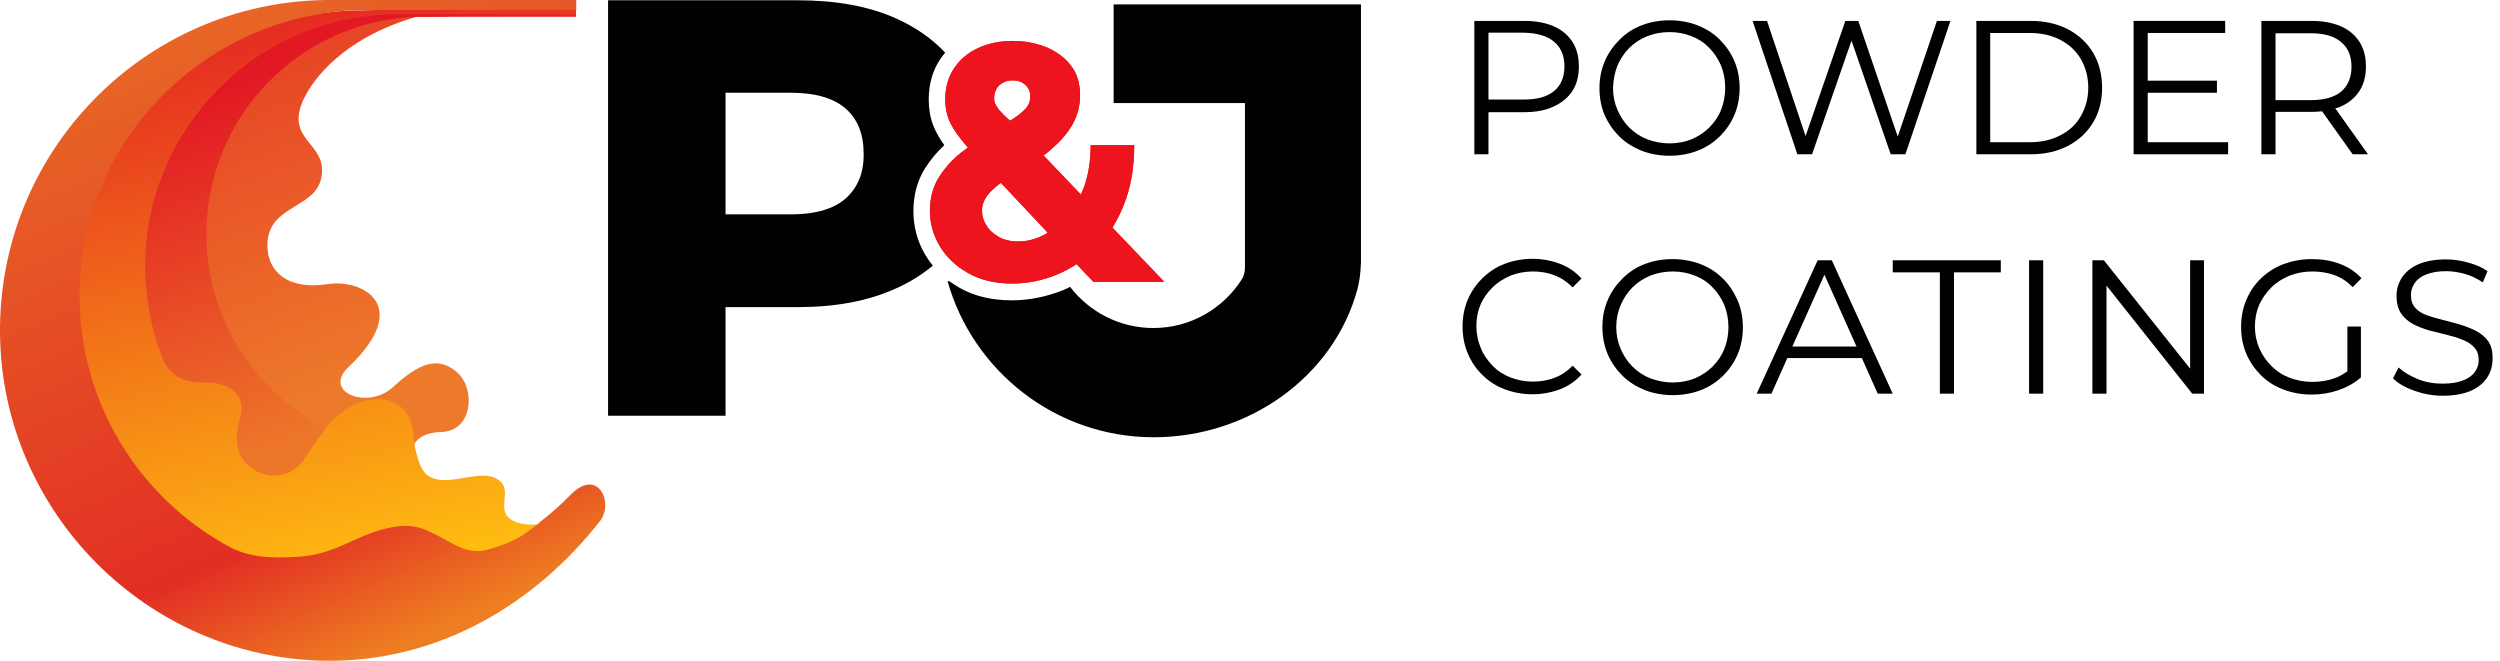 <svg width="227" height="60" viewBox="0 0 227 60" fill="none" xmlns="http://www.w3.org/2000/svg">
<path d="M105.743 25.614L101.011 20.668C101.386 20.053 101.733 19.384 102.027 18.636C102.669 17.058 102.99 15.24 102.99 13.182H99.033C99.033 14.545 98.846 15.775 98.471 16.871C98.364 17.139 98.257 17.406 98.15 17.673L94.755 14.117C95.022 13.93 95.263 13.716 95.504 13.502C96.279 12.834 96.921 12.112 97.375 11.31C97.83 10.508 98.07 9.626 98.07 8.663C98.07 7.54 97.776 6.605 97.188 5.883C96.6 5.161 95.851 4.626 94.915 4.252C94.006 3.904 93.017 3.717 91.975 3.717C90.798 3.717 89.755 3.931 88.82 4.359C87.884 4.787 87.162 5.402 86.627 6.204C86.093 7.006 85.825 7.941 85.825 9.038C85.825 9.679 85.932 10.294 86.146 10.829C86.36 11.39 86.734 11.979 87.242 12.62C87.429 12.861 87.643 13.128 87.884 13.396C87.67 13.556 87.456 13.716 87.242 13.877C86.44 14.518 85.772 15.267 85.237 16.123C84.702 16.978 84.435 17.994 84.435 19.144C84.435 20.267 84.729 21.336 85.317 22.325C85.906 23.315 86.761 24.143 87.884 24.785C89.007 25.427 90.344 25.747 91.921 25.747C93.285 25.747 94.621 25.48 95.931 24.945C96.573 24.678 97.188 24.357 97.749 23.983L99.273 25.587H105.743V25.614ZM90.477 8.075C90.611 7.835 90.798 7.647 91.066 7.514C91.333 7.353 91.627 7.3 91.948 7.3C92.429 7.3 92.803 7.433 93.097 7.701C93.391 7.968 93.552 8.316 93.552 8.744C93.552 9.171 93.418 9.546 93.124 9.866C92.83 10.187 92.402 10.535 91.841 10.882C91.787 10.909 91.761 10.936 91.707 10.963C91.6 10.856 91.52 10.775 91.413 10.695C90.985 10.294 90.691 9.973 90.531 9.706C90.344 9.465 90.263 9.198 90.263 8.904C90.29 8.583 90.344 8.316 90.477 8.075ZM94.782 21.336C94.006 21.737 93.231 21.924 92.456 21.924C91.761 21.924 91.172 21.791 90.665 21.497C90.156 21.202 89.782 20.855 89.542 20.427C89.274 19.999 89.167 19.572 89.167 19.144C89.167 18.636 89.328 18.181 89.648 17.753C89.943 17.352 90.37 16.978 90.878 16.604L95.129 21.122C94.996 21.229 94.889 21.283 94.782 21.336Z" fill="#ED141E"/>
<path d="M84.328 9.037C84.328 7.646 84.676 6.416 85.371 5.374C85.504 5.16 85.665 4.973 85.825 4.786C84.622 3.502 83.152 2.486 81.387 1.684C78.901 0.561 75.906 0.027 72.457 0.027H55.213V37.751H65.88V27.885H72.457C75.906 27.885 78.874 27.324 81.387 26.174C82.644 25.613 83.74 24.918 84.702 24.116C84.435 23.795 84.221 23.474 84.007 23.126C83.285 21.896 82.938 20.56 82.938 19.169C82.938 17.726 83.285 16.442 83.954 15.346C84.462 14.544 85.05 13.822 85.745 13.181C85.291 12.539 84.943 11.951 84.729 11.363C84.462 10.668 84.328 9.865 84.328 9.037ZM76.789 18.02C75.692 18.982 74.035 19.464 71.816 19.464H65.88V8.422H71.816C74.035 8.422 75.692 8.903 76.789 9.865C77.885 10.828 78.419 12.191 78.419 13.956C78.446 15.694 77.885 17.031 76.789 18.02Z" fill="#020100"/>
<path d="M135.153 10.186H138.415C139.431 10.186 140.313 10.026 141.062 9.678C141.81 9.331 142.372 8.876 142.773 8.261C143.174 7.646 143.361 6.898 143.361 6.042C143.361 5.16 143.174 4.411 142.773 3.796C142.372 3.182 141.81 2.7 141.062 2.379C140.313 2.059 139.431 1.898 138.415 1.898H133.87V14.009H135.153V10.186ZM141.115 3.796C141.757 4.331 142.051 5.08 142.051 6.042C142.051 7.005 141.73 7.753 141.115 8.261C140.473 8.796 139.564 9.037 138.361 9.037H135.153V2.968H138.361C139.564 2.994 140.5 3.262 141.115 3.796Z" fill="#020100"/>
<path d="M147.024 12.378C147.585 12.94 148.28 13.367 149.056 13.688C149.831 13.982 150.686 14.143 151.595 14.143C152.504 14.143 153.36 13.982 154.135 13.688C154.911 13.394 155.579 12.94 156.141 12.405C156.702 11.844 157.157 11.202 157.477 10.453C157.798 9.705 157.959 8.876 157.959 7.994C157.959 7.111 157.798 6.283 157.477 5.534C157.157 4.785 156.702 4.144 156.141 3.582C155.579 3.021 154.884 2.593 154.135 2.299C153.387 2.005 152.531 1.844 151.595 1.844C150.66 1.844 149.831 2.005 149.056 2.299C148.28 2.593 147.612 3.048 147.05 3.609C146.489 4.17 146.034 4.812 145.714 5.561C145.393 6.309 145.232 7.111 145.232 8.02C145.232 8.903 145.393 9.731 145.714 10.48C146.008 11.149 146.462 11.817 147.024 12.378ZM146.863 5.962C147.131 5.347 147.478 4.812 147.933 4.358C148.387 3.903 148.922 3.555 149.564 3.288C150.178 3.047 150.874 2.914 151.595 2.914C152.317 2.914 152.986 3.047 153.601 3.288C154.216 3.529 154.75 3.876 155.205 4.358C155.659 4.812 156.007 5.347 156.274 5.962C156.515 6.577 156.649 7.245 156.649 7.967C156.649 8.689 156.515 9.357 156.274 9.972C156.034 10.587 155.659 11.122 155.205 11.576C154.75 12.031 154.216 12.378 153.601 12.646C152.986 12.886 152.317 13.02 151.595 13.02C150.874 13.02 150.205 12.886 149.564 12.646C148.949 12.405 148.414 12.057 147.933 11.576C147.478 11.122 147.131 10.587 146.863 9.972C146.596 9.357 146.462 8.689 146.462 7.994C146.489 7.245 146.623 6.577 146.863 5.962Z" fill="#020100"/>
<path d="M164.536 14.009L168.118 3.689L171.674 14.009H173.011L177.101 1.898H175.872L172.316 12.405L168.733 1.898H167.557L163.947 12.352L160.445 1.898H159.135L163.199 14.009H164.536Z" fill="#020100"/>
<path d="M190.87 7.967C190.87 6.791 190.603 5.721 190.068 4.812C189.534 3.903 188.758 3.182 187.796 2.674C186.833 2.166 185.684 1.898 184.4 1.898H179.454V14.009H184.4C185.684 14.009 186.833 13.742 187.796 13.234C188.758 12.726 189.534 12.004 190.068 11.095C190.603 10.213 190.87 9.144 190.87 7.967ZM188.945 10.534C188.518 11.283 187.903 11.871 187.101 12.272C186.299 12.7 185.39 12.913 184.293 12.913H180.711V2.994H184.293C185.363 2.994 186.299 3.208 187.101 3.636C187.903 4.064 188.518 4.625 188.945 5.374C189.373 6.122 189.614 6.978 189.614 7.967C189.614 8.93 189.373 9.785 188.945 10.534Z" fill="#020100"/>
<path d="M195.014 8.422H201.297V7.326H195.014V2.994H202.046V1.898H193.731V14.009H202.313V12.913H195.014V8.422Z" fill="#020100"/>
<path d="M212.526 9.678C213.275 9.357 213.836 8.876 214.238 8.261C214.639 7.646 214.826 6.898 214.826 6.042C214.826 5.16 214.639 4.411 214.238 3.796C213.836 3.182 213.275 2.7 212.526 2.379C211.778 2.059 210.896 1.898 209.88 1.898H205.334V14.009H206.618V10.16H209.88C210.227 10.16 210.548 10.133 210.842 10.106L213.623 14.009H215.013L212.045 9.839C212.206 9.812 212.366 9.759 212.526 9.678ZM209.826 9.09H206.618V3.021H209.826C211.029 3.021 211.965 3.288 212.58 3.823C213.222 4.358 213.516 5.106 213.516 6.069C213.516 7.031 213.195 7.78 212.58 8.315C211.965 8.823 211.056 9.09 209.826 9.09Z" fill="#020100"/>
<path d="M135.527 26.094C135.982 25.639 136.543 25.292 137.158 25.024C137.773 24.784 138.468 24.65 139.19 24.65C139.885 24.65 140.527 24.757 141.142 24.998C141.73 25.212 142.291 25.586 142.799 26.094L143.601 25.292C143.067 24.703 142.425 24.249 141.65 23.955C140.874 23.661 140.046 23.5 139.163 23.5C138.254 23.5 137.399 23.661 136.623 23.955C135.848 24.249 135.18 24.703 134.618 25.238C134.057 25.8 133.602 26.441 133.281 27.19C132.961 27.939 132.8 28.767 132.8 29.65C132.8 30.532 132.961 31.361 133.281 32.109C133.602 32.858 134.03 33.5 134.618 34.061C135.18 34.623 135.848 35.05 136.623 35.344C137.399 35.638 138.228 35.799 139.163 35.799C140.046 35.799 140.874 35.638 141.65 35.344C142.425 35.05 143.067 34.596 143.601 34.008L142.799 33.206C142.291 33.714 141.757 34.088 141.142 34.302C140.554 34.542 139.885 34.649 139.19 34.649C138.468 34.649 137.8 34.516 137.158 34.275C136.543 34.034 135.982 33.687 135.527 33.206C135.073 32.724 134.698 32.216 134.458 31.601C134.19 30.986 134.057 30.318 134.057 29.596C134.057 28.874 134.19 28.206 134.458 27.591C134.698 27.083 135.046 26.548 135.527 26.094Z" fill="#020100"/>
<path d="M156.408 25.265C155.846 24.703 155.151 24.276 154.403 23.982C153.627 23.688 152.799 23.527 151.863 23.527C150.927 23.527 150.098 23.688 149.323 23.982C148.548 24.276 147.879 24.73 147.318 25.292C146.756 25.853 146.302 26.495 145.981 27.243C145.66 27.992 145.5 28.794 145.5 29.703C145.5 30.585 145.66 31.414 145.981 32.163C146.302 32.911 146.756 33.553 147.318 34.114C147.879 34.676 148.574 35.104 149.35 35.425C150.125 35.719 150.981 35.879 151.89 35.879C152.799 35.879 153.654 35.719 154.429 35.425C155.205 35.13 155.873 34.676 156.435 34.141C156.996 33.58 157.451 32.938 157.771 32.19C158.092 31.441 158.253 30.612 158.253 29.73C158.253 28.848 158.092 28.019 157.771 27.27C157.424 26.495 156.996 25.826 156.408 25.265ZM156.568 31.681C156.328 32.296 155.953 32.831 155.499 33.286C155.044 33.74 154.51 34.088 153.895 34.355C153.28 34.596 152.611 34.729 151.89 34.729C151.168 34.729 150.499 34.596 149.858 34.355C149.243 34.114 148.708 33.767 148.227 33.286C147.772 32.831 147.425 32.296 147.157 31.681C146.89 31.067 146.756 30.398 146.756 29.703C146.756 28.981 146.89 28.313 147.157 27.698C147.425 27.083 147.772 26.548 148.227 26.094C148.681 25.639 149.216 25.292 149.858 25.024C150.473 24.784 151.168 24.65 151.89 24.65C152.611 24.65 153.28 24.784 153.895 25.024C154.51 25.265 155.044 25.613 155.499 26.094C155.953 26.548 156.301 27.083 156.568 27.698C156.809 28.313 156.943 28.981 156.943 29.703C156.943 30.425 156.809 31.093 156.568 31.681Z" fill="#020100"/>
<path d="M165.044 23.634L159.509 35.745H160.846L162.29 32.51H169.054L170.498 35.745H171.861L166.327 23.634H165.044ZM162.744 31.467L165.659 24.944L168.573 31.467H162.744Z" fill="#020100"/>
<path d="M171.861 24.73H176.139V35.745H177.422V24.73H181.673V23.634H171.861V24.73Z" fill="#020100"/>
<path d="M185.523 23.634H184.24V35.745H185.523V23.634Z" fill="#020100"/>
<path d="M198.864 33.472L191.031 23.634H189.988V35.745H191.271V25.933L199.052 35.745H200.121V23.634H198.864V33.472Z" fill="#020100"/>
<path d="M206.243 26.094C206.698 25.639 207.259 25.292 207.901 25.024C208.543 24.784 209.211 24.65 209.96 24.65C210.655 24.65 211.323 24.757 211.938 24.971C212.553 25.185 213.115 25.559 213.623 26.067L214.425 25.265C213.89 24.677 213.222 24.249 212.446 23.955C211.671 23.661 210.842 23.527 209.906 23.527C208.971 23.527 208.142 23.688 207.34 23.982C206.564 24.276 205.869 24.73 205.308 25.265C204.72 25.826 204.292 26.468 203.971 27.217C203.65 27.965 203.49 28.794 203.49 29.676C203.49 30.559 203.65 31.387 203.971 32.136C204.292 32.885 204.746 33.526 205.308 34.088C205.869 34.649 206.564 35.077 207.34 35.371C208.115 35.665 208.971 35.826 209.906 35.826C210.762 35.826 211.564 35.692 212.339 35.425C213.115 35.157 213.783 34.783 214.371 34.275V29.65H213.141V33.713C212.767 33.981 212.366 34.221 211.938 34.355C211.323 34.569 210.655 34.676 209.96 34.676C209.211 34.676 208.543 34.542 207.901 34.302C207.259 34.061 206.725 33.713 206.243 33.232C205.789 32.778 205.415 32.243 205.147 31.628C204.88 31.013 204.746 30.345 204.746 29.65C204.746 28.928 204.88 28.259 205.147 27.644C205.415 27.083 205.789 26.548 206.243 26.094Z" fill="#020100"/>
<path d="M225.948 31.012C225.68 30.611 225.306 30.317 224.878 30.077C224.424 29.836 223.943 29.649 223.435 29.488C222.9 29.328 222.392 29.194 221.857 29.061C221.323 28.927 220.841 28.793 220.387 28.633C219.932 28.473 219.585 28.259 219.317 27.965C219.05 27.67 218.916 27.296 218.916 26.815C218.916 26.387 219.023 26.04 219.264 25.692C219.478 25.371 219.825 25.104 220.307 24.917C220.788 24.729 221.376 24.622 222.098 24.622C222.633 24.622 223.194 24.703 223.782 24.863C224.37 25.023 224.905 25.291 225.44 25.639L225.868 24.622C225.386 24.275 224.798 24.034 224.13 23.847C223.461 23.66 222.793 23.553 222.098 23.553C221.082 23.553 220.226 23.713 219.558 24.008C218.89 24.302 218.408 24.729 218.088 25.211C217.767 25.719 217.606 26.253 217.606 26.868C217.606 27.51 217.74 28.045 218.007 28.446C218.275 28.847 218.649 29.168 219.077 29.408C219.531 29.649 220.012 29.836 220.547 29.996C221.082 30.13 221.617 30.264 222.151 30.397C222.686 30.531 223.167 30.665 223.595 30.852C224.023 31.012 224.397 31.253 224.665 31.547C224.932 31.841 225.066 32.215 225.066 32.697C225.066 33.098 224.959 33.445 224.718 33.766C224.504 34.087 224.13 34.354 223.649 34.541C223.167 34.729 222.552 34.836 221.777 34.836C220.975 34.836 220.226 34.702 219.504 34.408C218.783 34.114 218.221 33.766 217.793 33.365L217.285 34.354C217.74 34.809 218.382 35.183 219.21 35.477C220.039 35.771 220.895 35.932 221.804 35.932C222.846 35.932 223.702 35.771 224.37 35.477C225.039 35.183 225.52 34.755 225.841 34.274C226.162 33.766 226.322 33.231 226.322 32.643C226.349 31.921 226.215 31.413 225.948 31.012Z" fill="#020100"/>
<path d="M123.576 0.455V23.822C123.523 25.025 123.443 25.453 123.255 26.255C121.117 34.169 113.417 39.703 104.754 39.703C95.851 39.703 88.338 33.688 86.039 25.533H86.2C86.494 25.747 86.788 25.934 87.109 26.121C88.445 26.897 90.076 27.271 91.894 27.271C93.445 27.271 94.996 26.95 96.493 26.362C96.734 26.255 96.947 26.175 97.161 26.041C98.899 28.314 101.653 29.784 104.728 29.784C108.096 29.784 111.064 28.02 112.748 25.373C112.935 25.079 113.042 24.704 113.042 24.33V9.358H101.118V0.401H123.576V0.455Z" fill="#020100"/>
<path d="M40.107 39.222C38.743 39.249 38.022 39.703 37.647 40.265C36.979 41.334 37.674 42.885 37.674 42.885L30.054 40.292L28.878 39.891L27.14 39.302L17.595 27.726L16.633 17.192L22.461 7.701L29.119 3.369L34.947 1.418L36.364 1.284L40.802 1.444C40.267 1.551 37.861 1.525 37.861 1.525L37.727 1.551C31.204 3.45 28.317 7.219 27.461 9.251C25.964 12.834 29.814 12.994 29.172 16.149C28.611 18.983 24.36 18.582 24.279 22.192C24.226 24.624 26.097 26.362 29.733 25.801C32.942 25.293 37.514 27.779 31.632 33.34C29.252 35.613 33.396 37.244 35.669 35.158C37.995 33.02 39.759 32.244 41.551 33.848C43.235 35.426 42.861 39.142 40.107 39.222Z" fill="url(#paint0_linear_331_5332)"/>
<path d="M52.298 1.257V1.525H37.808C27.22 1.899 18.745 10.561 18.745 21.256C18.745 28.956 23.183 35.639 29.6 38.901C30.028 39.115 30.429 39.302 30.856 39.489L30.028 40.291L25.269 44.917C17.997 40.96 13.077 33.26 13.077 24.41C13.077 11.524 23.531 1.07 36.417 1.07C36.979 1.07 37.54 1.097 38.102 1.124C38.449 1.15 38.77 1.177 39.118 1.204C39.198 1.204 39.278 1.23 39.358 1.23H52.298V1.257Z" fill="url(#paint1_linear_331_5332)"/>
<path d="M52.298 0.883V1.311H35.776C23.263 1.444 13.184 11.631 13.184 24.17C13.184 27.191 13.772 30.105 14.842 32.752C15.537 34.276 17.007 34.81 18.718 34.73C20.804 34.757 22.381 35.773 21.82 37.858C21.392 39.409 21.232 41.013 22.488 42.216C23.638 43.339 25.723 43.633 27.113 42.297C27.755 41.682 28.504 40.238 29.573 38.901C30.642 37.591 32.033 36.388 33.904 36.254C37.674 35.96 37.567 39.864 37.567 39.864C37.567 39.864 37.834 42.377 38.77 43.125C40.588 44.542 44.01 42.136 45.534 43.821C46.283 44.649 45.374 45.933 46.042 46.842C46.657 47.644 48.047 47.67 48.769 47.617C49.037 47.59 49.197 47.563 49.197 47.563C44.946 50.585 38.583 52.777 32.968 52.777C18.638 52.777 7.035 41.174 7.035 26.843C7.035 12.7 18.371 1.204 32.461 0.936C32.487 0.936 32.487 0.936 32.514 0.936H32.594C32.728 0.936 32.835 0.936 32.968 0.936L34.198 0.909C35.508 0.909 37.086 0.909 37.808 0.909H37.834C37.888 0.909 37.915 0.909 37.941 0.909H52.298V0.883Z" fill="url(#paint2_linear_331_5332)"/>
<path d="M54.491 47.296C48.582 54.862 39.733 60.182 29.386 59.995C13.318 59.674 0.244 46.52 0.003 30.452C-0.237 13.822 13.024 0.241 29.546 0H52.325V0.909H34.225H32.648C32.594 0.909 32.568 0.909 32.514 0.909C18.638 1.417 7.302 12.673 7.222 26.682C7.168 36.548 12.623 45.13 20.67 49.568C22.488 50.584 24.44 50.718 27.033 50.557C30.696 50.344 32.407 48.419 35.696 47.857C37.888 47.483 38.797 48.124 41.23 49.435C42.781 50.263 43.877 50.13 45.08 49.648C45.08 49.648 46.283 49.328 47.352 48.659C48.021 48.231 48.529 47.83 48.823 47.59C48.983 47.456 49.09 47.349 49.09 47.349C50.026 46.627 50.935 45.825 51.764 44.97C54.277 42.35 55.774 45.665 54.491 47.296Z" fill="url(#paint3_linear_331_5332)"/>
<path d="M105.743 25.614L101.011 20.668C101.386 20.053 101.733 19.384 102.027 18.636C102.669 17.058 102.99 15.24 102.99 13.182H99.033C99.033 14.545 98.846 15.775 98.471 16.871C98.364 17.139 98.257 17.406 98.15 17.673L94.755 14.117C95.022 13.93 95.263 13.716 95.504 13.502C96.279 12.834 96.921 12.112 97.375 11.31C97.83 10.508 98.07 9.626 98.07 8.663C98.07 7.54 97.776 6.605 97.188 5.883C96.6 5.161 95.851 4.626 94.915 4.252C94.006 3.904 93.017 3.717 91.975 3.717C90.798 3.717 89.755 3.931 88.82 4.359C87.884 4.787 87.162 5.402 86.627 6.204C86.093 7.006 85.825 7.941 85.825 9.038C85.825 9.679 85.932 10.294 86.146 10.829C86.36 11.39 86.734 11.979 87.242 12.62C87.429 12.861 87.643 13.128 87.884 13.396C87.67 13.556 87.456 13.716 87.242 13.877C86.44 14.518 85.772 15.267 85.237 16.123C84.702 16.978 84.435 17.994 84.435 19.144C84.435 20.267 84.729 21.336 85.317 22.325C85.906 23.315 86.761 24.143 87.884 24.785C89.007 25.427 90.344 25.747 91.921 25.747C93.285 25.747 94.621 25.48 95.931 24.945C96.573 24.678 97.188 24.357 97.749 23.983L99.273 25.587H105.743V25.614ZM90.477 8.075C90.611 7.835 90.798 7.647 91.066 7.514C91.333 7.353 91.627 7.3 91.948 7.3C92.429 7.3 92.803 7.433 93.097 7.701C93.391 7.968 93.552 8.316 93.552 8.744C93.552 9.171 93.418 9.546 93.124 9.866C92.83 10.187 92.402 10.535 91.841 10.882C91.787 10.909 91.761 10.936 91.707 10.963C91.6 10.856 91.52 10.775 91.413 10.695C90.985 10.294 90.691 9.973 90.531 9.706C90.344 9.465 90.263 9.198 90.263 8.904C90.29 8.583 90.344 8.316 90.477 8.075ZM94.782 21.336C94.006 21.737 93.231 21.924 92.456 21.924C91.761 21.924 91.172 21.791 90.665 21.497C90.156 21.202 89.782 20.855 89.542 20.427C89.274 19.999 89.167 19.572 89.167 19.144C89.167 18.636 89.328 18.181 89.648 17.753C89.943 17.352 90.37 16.978 90.878 16.604L95.129 21.122C94.996 21.229 94.889 21.283 94.782 21.336Z" fill="#ED141E"/>
<defs>
<linearGradient id="paint0_linear_331_5332" x1="16.165" y1="-19.111" x2="36.329" y2="33.091" gradientUnits="userSpaceOnUse">
<stop offset="0.005" stop-color="#E21923"/>
<stop offset="0.999" stop-color="#ED792A"/>
</linearGradient>
<linearGradient id="paint1_linear_331_5332" x1="29.206" y1="5.001" x2="39.96" y2="35.247" gradientUnits="userSpaceOnUse">
<stop stop-color="#E21923"/>
<stop offset="1" stop-color="#ED7629"/>
</linearGradient>
<linearGradient id="paint2_linear_331_5332" x1="25.402" y1="-4.621" x2="37.577" y2="51.721" gradientUnits="userSpaceOnUse">
<stop stop-color="#E21923"/>
<stop offset="1" stop-color="#FFBE10"/>
</linearGradient>
<linearGradient id="paint3_linear_331_5332" x1="42.651" y1="55.781" x2="8.895" y2="-21.291" gradientUnits="userSpaceOnUse">
<stop stop-color="#EE7E21"/>
<stop offset="0.159" stop-color="#E22E24"/>
<stop offset="0.46" stop-color="#E54D25"/>
<stop offset="0.877" stop-color="#E87827"/>
</linearGradient>
</defs>
</svg>
